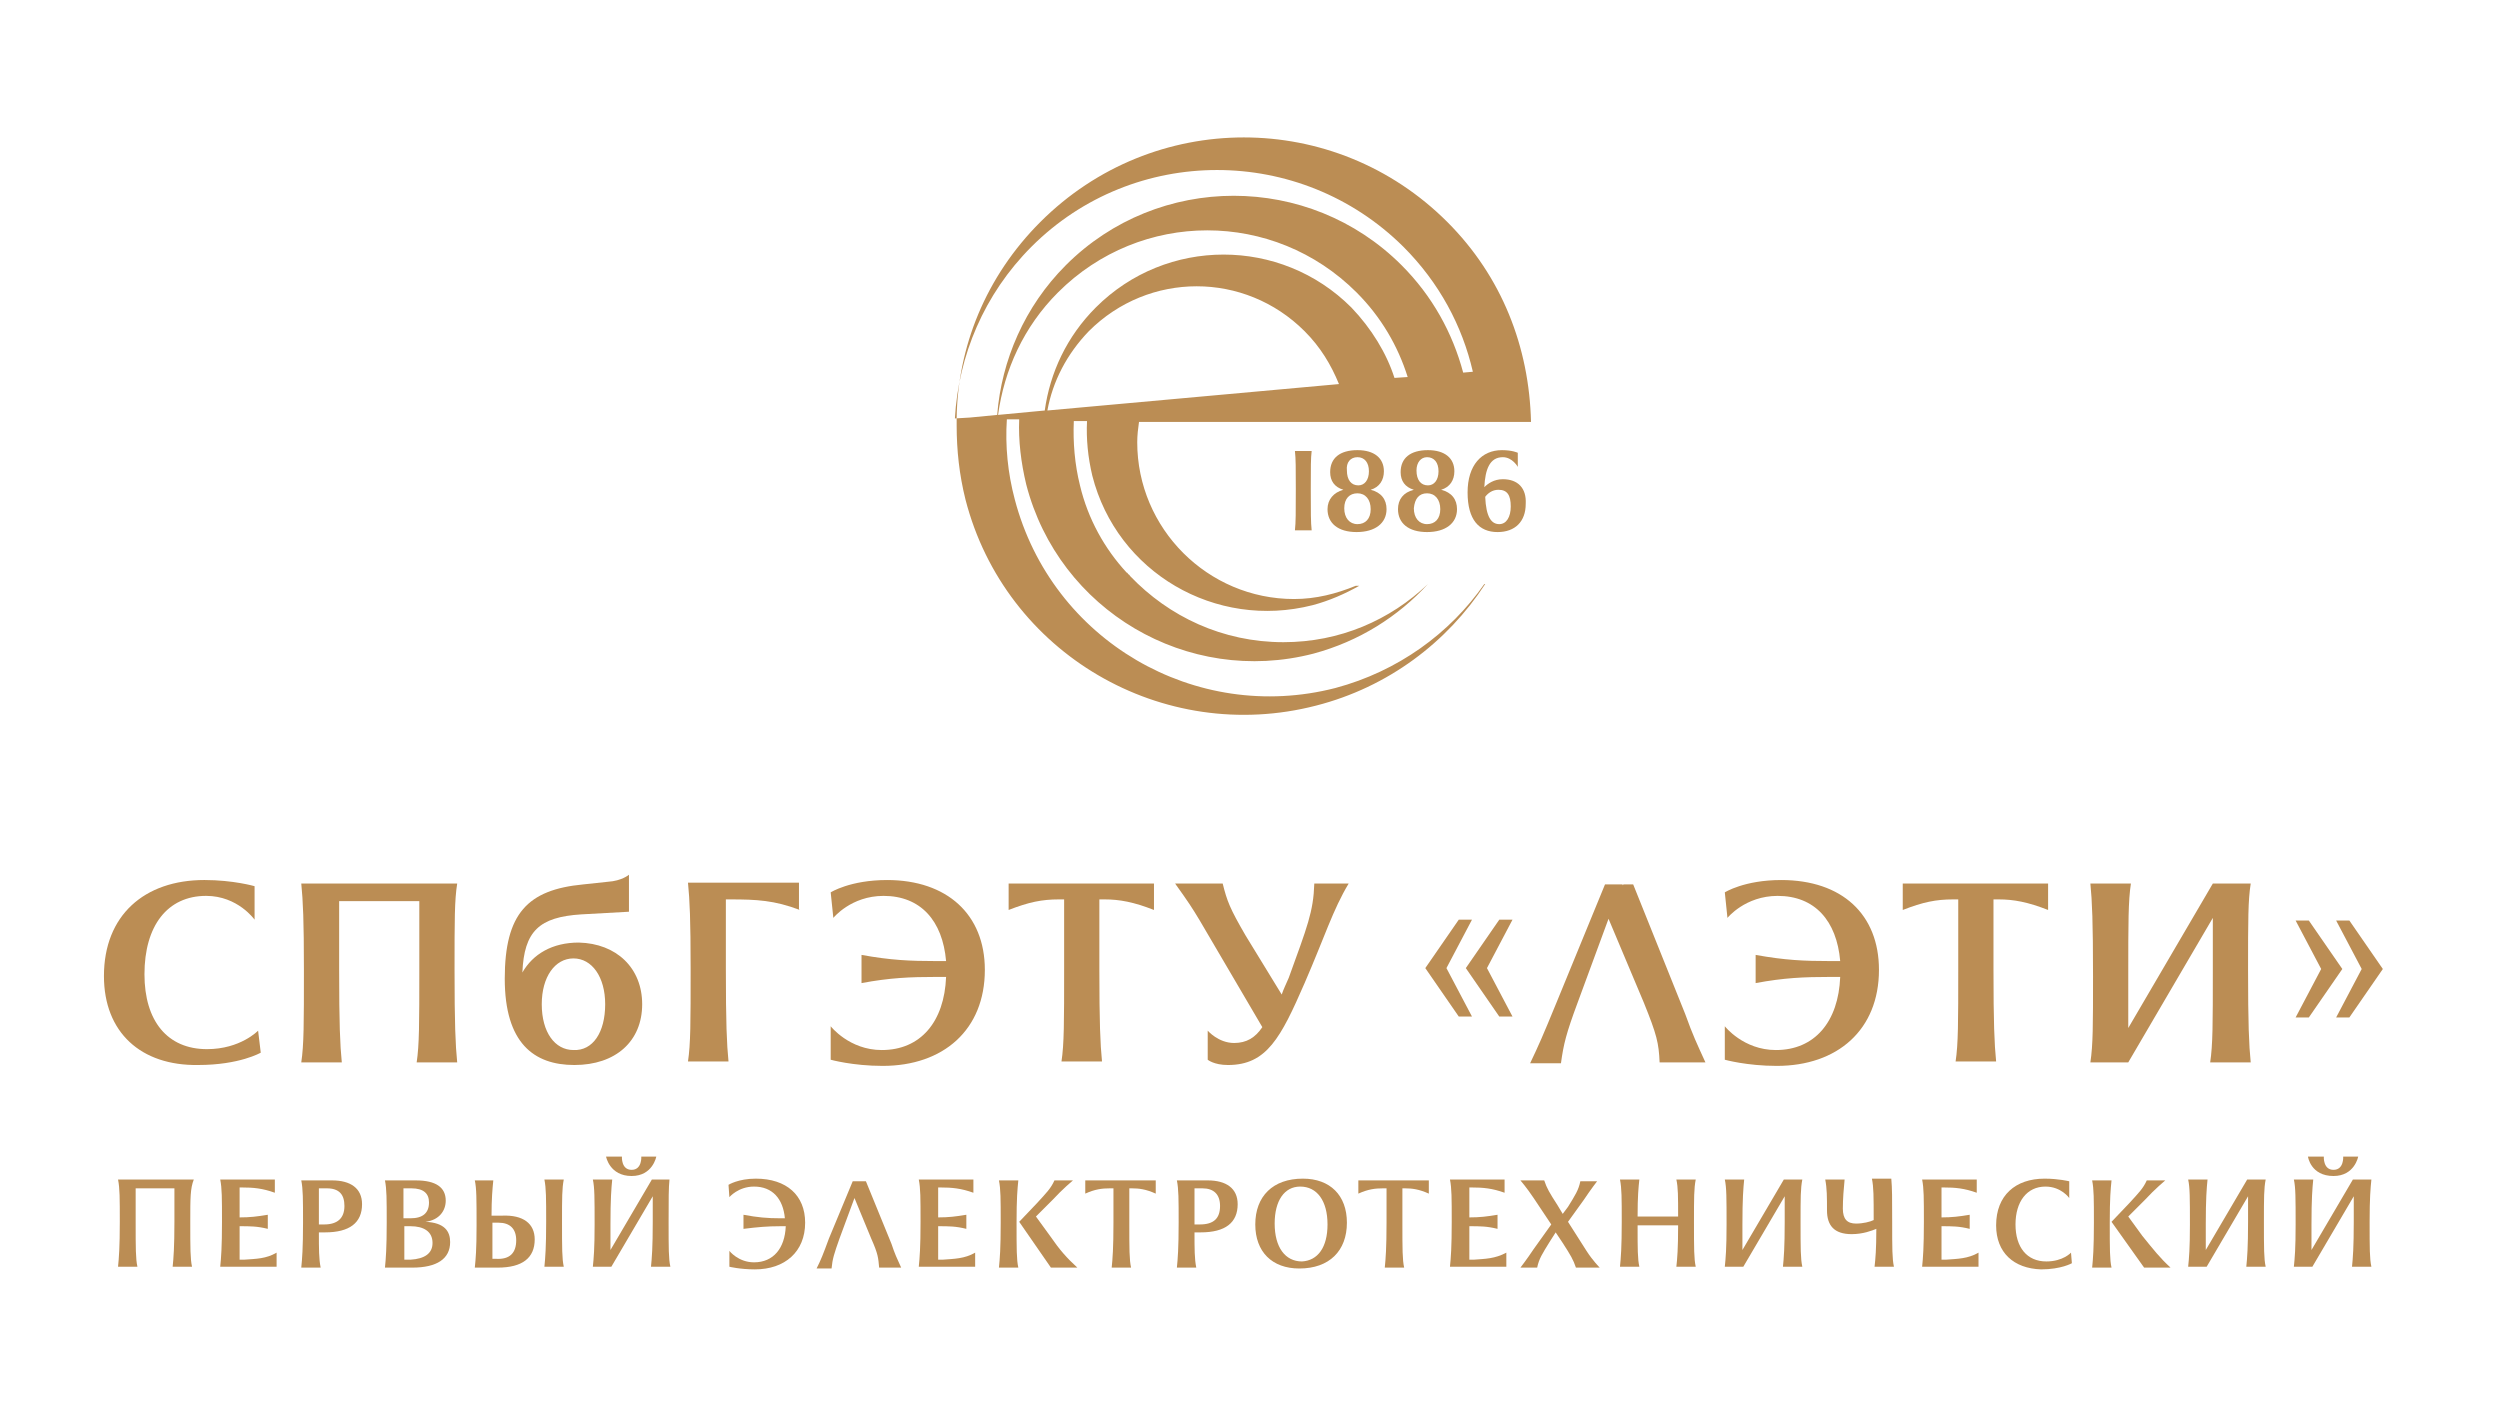 <?xml version="1.0" encoding="utf-8"?>
<!-- Generator: Adobe Illustrator 17.1.0, SVG Export Plug-In . SVG Version: 6.00 Build 0)  -->
<!DOCTYPE svg PUBLIC "-//W3C//DTD SVG 1.1//EN" "http://www.w3.org/Graphics/SVG/1.1/DTD/svg11.dtd">
<svg version="1.1" id="Layer_1" xmlns="http://www.w3.org/2000/svg" xmlns:xlink="http://www.w3.org/1999/xlink" x="0px" y="0px"
	 viewBox="0 0 283.8 160.6" enable-background="new 0 0 283.8 160.6" xml:space="preserve">
<g>
	<path fill="#BB8D54" d="M11.8,110.8c0-6.9,4.6-10.9,11.4-10.9c3.3,0,5.7,0.7,5.7,0.7v3.8c0,0-1.9-2.7-5.5-2.7c-4.4,0-7,3.4-7,8.9
		c0,5.3,2.6,8.5,7.1,8.5c3.8,0,5.8-2.1,5.8-2.1l0.3,2.5c0,0-2.4,1.4-7.1,1.4C16,121,11.8,117.2,11.8,110.8L11.8,110.8z"/>
	<path fill="#BB8D54" d="M51.6,110.1c0,6.1,0.1,8.5,0.3,10.5h-4.6c0.3-2,0.3-4.4,0.3-10.5v-7.8h-9.1v7.8c0,6.1,0.1,8.5,0.3,10.5
		h-4.6c0.3-2,0.3-4.4,0.3-10.5c0-5.6-0.1-7.8-0.3-9.8h17.7C51.6,102.2,51.6,104.4,51.6,110.1L51.6,110.1z"/>
	<path fill="#BB8D54" d="M68.7,114c0-3.1-1.5-5.2-3.6-5.2c-2.1,0-3.6,2.1-3.6,5.2c0,3.2,1.5,5.2,3.6,5.2
		C67.3,119.3,68.7,117.2,68.7,114L68.7,114z M72.9,114c0,4.2-3,6.9-7.7,6.9c-4.6,0-7.9-2.5-7.9-9.8c0-7.4,2.6-10.1,8.9-10.7l2.8-0.3
		c1.6-0.1,2.4-0.8,2.4-0.8v4.2l-5.4,0.3c-4.8,0.3-6.5,1.9-6.7,6.6c1.2-2.1,3.4-3.4,6.4-3.4C70,107.1,72.9,109.9,72.9,114L72.9,114z"
		/>
	<path fill="#BB8D54" d="M90.8,103.3c-2.9-1.1-4.9-1.2-7.9-1.2h-0.5v7.9c0,6.1,0.1,8.5,0.3,10.5h-4.6c0.3-2,0.3-4.4,0.3-10.5
		c0-5.6-0.1-7.8-0.3-9.8h12.6V103.3L90.8,103.3z"/>
	<path fill="#BB8D54" d="M111.8,110.1c0,6.8-4.7,10.9-11.6,10.9c-3.4,0-5.9-0.7-5.9-0.7v-3.8c0,0,2.1,2.7,5.8,2.7
		c4.4,0,7.1-3.2,7.3-8.3h-1.1c-3,0-5.3,0.1-8.5,0.7v-3.2c3.3,0.6,5.5,0.7,8.5,0.7h1.1c-0.4-4.6-2.9-7.4-7.1-7.4
		c-3.7,0-5.7,2.5-5.7,2.5l-0.3-2.9c0,0,2.2-1.4,6.4-1.4C107.5,99.9,111.8,103.8,111.8,110.1L111.8,110.1z"/>
	<path fill="#BB8D54" d="M131,100.3v3c-2.3-0.9-3.9-1.2-5.6-1.2h-0.6v7.9c0,6.1,0.1,8.5,0.3,10.5h-4.6c0.3-2,0.3-4.4,0.3-10.5v-7.9
		h-0.6c-1.9,0-3.4,0.3-5.7,1.2v-3H131L131,100.3z"/>
	<path fill="#BB8D54" d="M153.1,100.3c-1.8,3-2.7,6-5,11.3c-2.7,6.2-4.3,9.3-8.7,9.3c-1.6,0-2.3-0.6-2.3-0.6V117c0,0,1.2,1.4,3,1.4
		c1.4,0,2.4-0.6,3.2-1.8l-7.1-12.1c-0.9-1.5-1.3-2.1-2.8-4.2h5.4c0.5,2,0.8,2.8,2.6,5.9l4.1,6.7c0.2-0.6,0.5-1.2,0.8-1.9
		c2.1-5.8,2.8-7.5,2.9-10.7H153.1L153.1,100.3z"/>
	<path fill="#BB8D54" d="M170.2,104.4h1.5l-2.9,5.5l2.9,5.5h-1.5l-3.8-5.5L170.2,104.4L170.2,104.4z M165.6,104.4h1.5l-2.9,5.5
		l2.9,5.5h-1.5l-3.8-5.5L165.6,104.4L165.6,104.4z"/>
	<path fill="#BB8D54" d="M193.6,120.6h-5.2c-0.1-2.2-0.3-3.1-1.8-6.8l-4-9.5l-3.5,9.5c-1.3,3.5-1.6,4.7-1.9,6.9h-3.5
		c1-2.1,1.4-3,3-6.9l5.5-13.4h2l0,0.1l0.1-0.1h1.1l5.9,14.7C192.2,117.6,192.6,118.4,193.6,120.6L193.6,120.6z"/>
	<path fill="#BB8D54" d="M213.3,110.1c0,6.8-4.7,10.9-11.6,10.9c-3.4,0-5.9-0.7-5.9-0.7v-3.8c0,0,2.1,2.7,5.8,2.7
		c4.4,0,7.1-3.2,7.3-8.3h-1.1c-3,0-5.3,0.1-8.5,0.7v-3.2c3.3,0.6,5.5,0.7,8.5,0.7h1.1c-0.4-4.6-2.9-7.4-7.1-7.4
		c-3.7,0-5.7,2.5-5.7,2.5l-0.3-2.9c0,0,2.2-1.4,6.4-1.4C209.1,99.9,213.3,103.8,213.3,110.1L213.3,110.1z"/>
	<path fill="#BB8D54" d="M232.5,100.3v3c-2.3-0.9-3.9-1.2-5.6-1.2h-0.6v7.9c0,6.1,0.1,8.5,0.3,10.5H222c0.3-2,0.3-4.4,0.3-10.5v-7.9
		h-0.6c-1.9,0-3.4,0.3-5.7,1.2v-3H232.5L232.5,100.3z"/>
	<path fill="#BB8D54" d="M255.2,110.1c0,6.1,0.1,8.5,0.3,10.5h-4.6c0.3-2,0.3-4.4,0.3-10.5v-5.9l-9.6,16.4h-4.3
		c0.3-2,0.3-4.2,0.3-9.8c0-6.1-0.1-8.5-0.3-10.5h4.6c-0.3,2-0.3,4.4-0.3,10.5v5.9l9.6-16.4h4.3C255.2,102.2,255.2,104.4,255.2,110.1
		L255.2,110.1z"/>
	<path fill="#BB8D54" d="M266.7,115.5h-1.5l2.9-5.5l-2.9-5.5h1.5l3.8,5.5L266.7,115.5L266.7,115.5z M262.1,115.5h-1.5l2.9-5.5
		l-2.9-5.5h1.5l3.8,5.5L262.1,115.5L262.1,115.5z"/>
	<path fill="#BB8D54" d="M21.6,138.7c0,3,0,4.2,0.2,5.1h-2.2c0.1-1,0.2-2.2,0.2-5.1v-3.8h-4.4v3.8c0,3,0,4.2,0.2,5.1h-2.2
		c0.1-1,0.2-2.2,0.2-5.1c0-2.7,0-3.8-0.2-4.8h8.6C21.6,134.9,21.6,136,21.6,138.7L21.6,138.7z"/>
	<path fill="#BB8D54" d="M31.4,142.2v1.6H25c0.1-1,0.2-2.2,0.2-5.1c0-2.7,0-3.8-0.2-4.8h6.2v1.5c-1.4-0.5-2.4-0.6-3.8-0.6h-0.2v3.4
		c1.2,0,2-0.1,3.2-0.3v1.6c-1.2-0.3-2-0.3-3.2-0.3v3.8h0.5C29.1,142.9,30.2,142.9,31.4,142.2L31.4,142.2z"/>
	<path fill="#BB8D54" d="M39.1,136.9c0-1.3-0.6-2-2-2h-0.9v4.1h0.6C38.3,139,39.1,138.3,39.1,136.9L39.1,136.9z M41.1,136.7
		c0,2.1-1.4,3.2-4.2,3.2h-0.7c0,1.9,0,3,0.2,4h-2.2c0.1-1,0.2-2.2,0.2-5.1c0-2.7,0-3.8-0.2-4.8h3.5C39.8,134,41.1,134.9,41.1,136.7
		L41.1,136.7z"/>
	<path fill="#BB8D54" d="M49.1,141.1c0-1.3-1-1.9-2.5-1.9h-0.7v3.8h0.7C48.2,142.9,49.1,142.3,49.1,141.1L49.1,141.1z M45.8,134.9
		v3.4h0.8c1.4,0,2.1-0.6,2.1-1.8c0-1-0.6-1.6-2-1.6H45.8L45.8,134.9z M51.1,141c0,1.9-1.5,2.9-4.3,2.9h-3.1c0.1-1,0.2-2.2,0.2-5.1
		c0-2.7,0-3.8-0.2-4.8h3.5c2.3,0,3.4,0.8,3.4,2.3c0,1.1-0.7,2.2-2.3,2.4C50.5,138.8,51.1,139.8,51.1,141L51.1,141z"/>
	<path fill="#BB8D54" d="M63.8,138.7c0,3,0,4.2,0.2,5.1h-2.2c0.1-1,0.2-2.2,0.2-5.1c0-2.7,0-3.8-0.2-4.8h2.2
		C63.8,134.9,63.8,136,63.8,138.7L63.8,138.7z M58.6,140.8c0-1.3-0.7-2-2-2h-0.7v4.1h0.4C57.9,143,58.6,142.2,58.6,140.8L58.6,140.8
		z M60.7,140.7c0,2.1-1.4,3.2-4.2,3.2h-0.5v0h-2.1c0.1-1,0.2-2,0.2-4.8c0-3,0-4.2-0.2-5.1H56c-0.1,1-0.2,2.1-0.2,4h1.2
		C59.4,137.9,60.7,138.9,60.7,140.7L60.7,140.7z"/>
	<path fill="#BB8D54" d="M68.8,131.3h1.8c0,0-0.1,1.5,1.1,1.5c1.2,0,1.1-1.5,1.1-1.5h1.7c0,0-0.4,2.2-2.8,2.2
		C69.2,133.5,68.8,131.3,68.8,131.3L68.8,131.3z M75.9,138.7c0,3,0,4.2,0.2,5.1h-2.2c0.1-1,0.2-2.2,0.2-5.1v-2.9l-4.7,8h-2.1
		c0.1-1,0.2-2,0.2-4.8c0-3,0-4.2-0.2-5.1h2.2c-0.1,1-0.2,2.2-0.2,5.1v2.9l4.7-8H76C75.9,134.9,75.9,136,75.9,138.7L75.9,138.7z"/>
	<path fill="#BB8D54" d="M91.4,138.8c0,3.3-2.3,5.3-5.7,5.3c-1.7,0-2.9-0.3-2.9-0.3v-1.8c0,0,1,1.3,2.8,1.3c2.2,0,3.5-1.6,3.6-4.1
		h-0.6c-1.5,0-2.6,0.1-4.2,0.3v-1.6c1.6,0.3,2.7,0.4,4.2,0.4h0.5c-0.2-2.2-1.4-3.6-3.5-3.6c-1.8,0-2.8,1.2-2.8,1.2l-0.1-1.4
		c0,0,1.1-0.7,3.1-0.7C89.3,133.8,91.4,135.7,91.4,138.8L91.4,138.8z"/>
	<path fill="#BB8D54" d="M102.3,143.9h-2.5c-0.1-1.1-0.1-1.5-0.9-3.3l-1.9-4.6l-1.7,4.6c-0.6,1.7-0.8,2.3-0.9,3.4h-1.7
		c0.5-1,0.7-1.5,1.4-3.4l2.7-6.5h1l0,0l0,0h0.5l2.9,7.1C101.6,142.4,101.8,142.8,102.3,143.9L102.3,143.9z"/>
	<path fill="#BB8D54" d="M110.7,142.2v1.6h-6.4c0.1-1,0.2-2.2,0.2-5.1c0-2.7,0-3.8-0.2-4.8h6.2v1.5c-1.4-0.5-2.4-0.6-3.8-0.6h-0.2
		v3.4c1.2,0,2-0.1,3.2-0.3v1.6c-1.2-0.3-2-0.3-3.2-0.3v3.8h0.5C108.3,142.9,109.5,142.9,110.7,142.2L110.7,142.2z"/>
	<path fill="#BB8D54" d="M122.3,143.9h-3l-3.6-5.2l2-2.1c1.1-1.2,1.6-1.7,2-2.6h2.1c0,0-1.2,1-2.3,2.2l-1.9,1.9l1.6,2.2
		C120.3,141.9,121.1,142.8,122.3,143.9L122.3,143.9z M115.6,134c-0.1,1-0.2,2-0.2,4.8c0,3,0,4.2,0.2,5.1h-2.2c0.1-1,0.2-2.2,0.2-5.1
		c0-2.7,0-3.8-0.2-4.8H115.6L115.6,134z"/>
	<path fill="#BB8D54" d="M131.2,134v1.5c-1.1-0.5-1.9-0.6-2.7-0.6h-0.3v3.9c0,3,0,4.2,0.2,5.1h-2.2c0.1-1,0.2-2.2,0.2-5.1v-3.9H126
		c-0.9,0-1.7,0.1-2.8,0.6V134H131.2L131.2,134z"/>
	<path fill="#BB8D54" d="M138.5,136.9c0-1.3-0.7-2-2-2h-0.9v4.1h0.6C137.8,139,138.5,138.3,138.5,136.9L138.5,136.9z M140.5,136.7
		c0,2.1-1.4,3.2-4.2,3.2h-0.7c0,1.9,0,3,0.2,4h-2.2c0.1-1,0.2-2.2,0.2-5.1c0-2.7,0-3.8-0.2-4.8h3.5
		C139.2,134,140.5,134.9,140.5,136.7L140.5,136.7z"/>
	<path fill="#BB8D54" d="M150.7,139c0-2.7-1.2-4.3-3.1-4.3c-1.8,0-2.9,1.6-2.9,4.2c0,2.7,1.2,4.3,3.1,4.3
		C149.6,143.1,150.7,141.6,150.7,139L150.7,139z M142.5,139c0-3.2,2-5.2,5.4-5.2c3.1,0,5,1.9,5,5c0,3.2-2,5.2-5.4,5.2
		C144.4,144,142.5,142.1,142.5,139L142.5,139z"/>
	<path fill="#BB8D54" d="M162.2,134v1.5c-1.1-0.5-1.9-0.6-2.7-0.6h-0.3v3.9c0,3,0,4.2,0.2,5.1h-2.2c0.1-1,0.2-2.2,0.2-5.1v-3.9H157
		c-0.9,0-1.7,0.1-2.8,0.6V134H162.2L162.2,134z"/>
	<path fill="#BB8D54" d="M171,142.2v1.6h-6.4c0.1-1,0.2-2.2,0.2-5.1c0-2.7,0-3.8-0.2-4.8h6.2v1.5c-1.4-0.5-2.4-0.6-3.8-0.6h-0.2v3.4
		c1.2,0,2-0.1,3.2-0.3v1.6c-1.2-0.3-2-0.3-3.2-0.3v3.8h0.5C168.6,142.9,169.7,142.9,171,142.2L171,142.2z"/>
	<path fill="#BB8D54" d="M181.6,143.9h-2.7c-0.3-0.9-0.6-1.4-1.5-2.8l-0.8-1.2l-0.7,1.1c-0.8,1.3-1.2,1.9-1.4,2.9h-1.9
		c0,0,0.7-0.9,1.5-2.1l2-2.8l-2-3c-0.8-1.2-1.5-2-1.5-2h2.7c0.3,0.9,0.6,1.4,1.5,2.8l0.6,1l0.6-0.8c0.8-1.3,1.2-1.9,1.4-2.9h1.9
		c0,0-0.7,0.9-1.5,2.1l-1.8,2.5l2.1,3.3C180.8,143.1,181.6,143.9,181.6,143.9L181.6,143.9z"/>
	<path fill="#BB8D54" d="M192.3,138.7c0,3,0,4.2,0.2,5.1h-2.2c0.1-0.9,0.2-2,0.2-4.7h-4.6c0,2.7,0,3.8,0.2,4.7h-2.2
		c0.1-1,0.2-2.2,0.2-5.1c0-2.7,0-3.8-0.2-4.8h2.2c-0.1,0.9-0.2,1.9-0.2,4.2h4.6c0-2.3,0-3.3-0.2-4.2h2.2
		C192.3,134.9,192.3,136,192.3,138.7L192.3,138.7z"/>
	<path fill="#BB8D54" d="M204.4,138.7c0,3,0,4.2,0.2,5.1h-2.2c0.1-1,0.2-2.2,0.2-5.1v-2.9l-4.7,8h-2.1c0.1-1,0.2-2,0.2-4.8
		c0-3,0-4.2-0.2-5.1h2.2c-0.1,1-0.2,2.2-0.2,5.1v2.9l4.7-8h2.1C204.4,134.9,204.4,136,204.4,138.7L204.4,138.7z"/>
	<path fill="#BB8D54" d="M214.8,138.7c0,3,0,4.2,0.2,5.1h-2.2c0.1-0.9,0.2-1.9,0.2-4.3c-0.5,0.2-1.5,0.6-2.8,0.6c-2,0-2.8-1-2.8-2.7
		c0-1.5,0-2.5-0.2-3.5h2.2c-0.1,1-0.2,2.2-0.2,3.3c0,1.2,0.5,1.7,1.5,1.7c0.8,0,1.6-0.2,2-0.4c0-2.7,0-3.7-0.2-4.7h2.2
		C214.8,134.9,214.8,136,214.8,138.7L214.8,138.7z"/>
	<path fill="#BB8D54" d="M224.6,142.2v1.6h-6.4c0.1-1,0.2-2.2,0.2-5.1c0-2.7,0-3.8-0.2-4.8h6.2v1.5c-1.4-0.5-2.4-0.6-3.8-0.6h-0.2
		v3.4c1.2,0,2-0.1,3.2-0.3v1.6c-1.2-0.3-2-0.3-3.2-0.3v3.8h0.5C222.2,142.9,223.4,142.9,224.6,142.2L224.6,142.2z"/>
	<path fill="#BB8D54" d="M226.6,139.1c0-3.4,2.2-5.3,5.5-5.3c1.6,0,2.8,0.3,2.8,0.3v1.9c0,0-0.9-1.3-2.7-1.3c-2.1,0-3.4,1.7-3.4,4.3
		c0,2.6,1.3,4.2,3.5,4.2c1.9,0,2.8-1,2.8-1l0.1,1.2c0,0-1.2,0.7-3.5,0.7C228.6,144,226.6,142.2,226.6,139.1L226.6,139.1z"/>
	<path fill="#BB8D54" d="M246.4,143.9h-3l-3.7-5.2l2-2.1c1.1-1.2,1.6-1.7,2-2.6h2.1c0,0-1.2,1-2.3,2.2l-1.9,1.9l1.6,2.2
		C244.5,141.9,245.2,142.8,246.4,143.9L246.4,143.9z M239.7,134c-0.1,1-0.2,2-0.2,4.8c0,3,0,4.2,0.2,5.1h-2.2c0.1-1,0.2-2.2,0.2-5.1
		c0-2.7,0-3.8-0.2-4.8H239.7L239.7,134z"/>
	<path fill="#BB8D54" d="M257,138.7c0,3,0,4.2,0.2,5.1h-2.2c0.1-1,0.2-2.2,0.2-5.1v-2.9l-4.7,8h-2.1c0.1-1,0.2-2,0.2-4.8
		c0-3,0-4.2-0.2-5.1h2.2c-0.1,1-0.2,2.2-0.2,5.1v2.9l4.7-8h2.1C257,134.9,257,136,257,138.7L257,138.7z"/>
	<path fill="#BB8D54" d="M262,131.3h1.8c0,0-0.1,1.5,1.1,1.5c1.2,0,1.1-1.5,1.1-1.5h1.7c0,0-0.4,2.2-2.8,2.2
		C262.3,133.5,262,131.3,262,131.3L262,131.3z M269,138.7c0,3,0,4.2,0.2,5.1H267c0.1-1,0.2-2.2,0.2-5.1v-2.9l-4.7,8h-2.1
		c0.1-1,0.2-2,0.2-4.8c0-3,0-4.2-0.2-5.1h2.2c-0.1,1-0.2,2.2-0.2,5.1v2.9l4.7-8h2.1C269.1,134.9,269,136,269,138.7L269,138.7z"/>
	<path fill="#BB8D54" d="M147,51.2c0.1,0.9,0.1,1.9,0.1,4.3c0,2.7,0,3.8-0.1,4.7h1.9c-0.1-0.9-0.1-2-0.1-4.7c0-2.5,0-3.5,0.1-4.3
		H147L147,51.2z"/>
	<path fill="#BB8D54" d="M154.1,56c0.9,0,1.5,0.7,1.5,1.8c0,1.1-0.6,1.7-1.5,1.7c-0.9,0-1.5-0.7-1.5-1.8
		C152.6,56.6,153.2,56,154.1,56L154.1,56z M154.1,51.9c0.8,0,1.3,0.6,1.3,1.6c0,1-0.5,1.6-1.2,1.6c-0.8,0-1.3-0.6-1.3-1.7
		C152.8,52.5,153.3,51.9,154.1,51.9L154.1,51.9z M150.7,57.8c0,1.6,1.2,2.6,3.3,2.6c2.1,0,3.4-1,3.4-2.6c0-1.1-0.6-1.9-1.8-2.2
		c1-0.3,1.5-1.1,1.5-2.1c0-1.5-1.1-2.4-3-2.4c-2,0-3.1,0.9-3.1,2.5c0,1,0.5,1.7,1.5,2C151.4,55.9,150.7,56.7,150.7,57.8L150.7,57.8z
		"/>
	<path fill="#BB8D54" d="M162,56c0.9,0,1.5,0.7,1.5,1.8c0,1.1-0.6,1.7-1.5,1.7c-0.9,0-1.5-0.7-1.5-1.8C160.6,56.6,161.1,56,162,56
		L162,56z M162,51.9c0.8,0,1.3,0.6,1.3,1.6c0,1-0.5,1.6-1.2,1.6c-0.8,0-1.3-0.6-1.3-1.7C160.8,52.5,161.3,51.9,162,51.9L162,51.9z
		 M158.7,57.8c0,1.6,1.2,2.6,3.3,2.6c2.1,0,3.4-1,3.4-2.6c0-1.1-0.6-1.9-1.8-2.2c1-0.3,1.5-1.1,1.5-2.1c0-1.5-1.1-2.4-3-2.4
		c-2,0-3.1,0.9-3.1,2.5c0,1,0.5,1.7,1.5,2C159.3,55.9,158.7,56.7,158.7,57.8L158.7,57.8z"/>
	<path fill="#BB8D54" d="M170.2,59.5c-0.9,0-1.5-0.8-1.6-3.1c0.3-0.4,0.8-0.8,1.5-0.8c1,0,1.4,0.6,1.4,1.9
		C171.5,58.7,171,59.5,170.2,59.5L170.2,59.5z M170.6,54.4c-1,0-1.7,0.5-2.1,0.9c0.1-2,0.6-3.4,2.1-3.4c1.1,0,1.7,1.1,1.7,1.1v-1.6
		c0,0-0.6-0.3-1.8-0.3c-2.3,0-3.9,1.7-3.9,4.8c0,3.1,1.3,4.5,3.4,4.5c2,0,3.2-1.2,3.2-3.2C173.3,55.4,172.3,54.4,170.6,54.4
		L170.6,54.4z"/>
	<path fill="#BB8D54" d="M166.1,42.3c-1.2-4.5-3.5-8.7-7-12.2c-10.5-10.5-27.6-10.5-38.1,0c-4.7,4.7-7.3,10.8-7.8,17l-3.1,0.3
		l-1.7,0.1c0.4-7.1,3.3-14.1,8.7-19.5c11.6-11.6,30.5-11.6,42.2,0c4.1,4.1,6.7,9,7.9,14.2L166.1,42.3L166.1,42.3z M153.4,34.9
		c-8-8-21-8-29,0c-3.3,3.3-5.2,7.4-5.8,11.7l-5.3,0.5c0.7-5.1,2.9-10,6.8-13.9c9.4-9.4,24.5-9.4,33.9,0c2.8,2.8,4.7,6.1,5.8,9.6
		l-1.5,0.1C157.4,40.1,155.7,37.3,153.4,34.9L153.4,34.9z M118.9,46.6c0.6-3.3,2.2-6.4,4.7-9c6.8-6.8,17.7-6.8,24.5,0
		c1.8,1.8,3,3.8,3.9,6L118.9,46.6L118.9,46.6z M164.3,25.2c-12.8-12.8-33.4-12.8-46.2,0c-6.2,6.2-9.4,14.2-9.5,22.3h0
		c0,0,0,0.1,0,0.1c0,0.4,0,0.7,0,1.1c0-0.1,0-0.3,0-0.4c0,2.8,0.3,5.6,1,8.4c4.5,17.5,22.4,27.9,39.8,23.4
		c8.2-2.1,14.9-7.2,19.2-13.8h-0.1c-3.9,5.6-9.8,9.9-16.9,11.8c-15.9,4.1-32.2-5.4-36.4-21.4c-0.8-3-1.1-6.1-0.9-9.1h1.4
		c-0.1,2.4,0.2,4.9,0.8,7.4c3.7,14.3,18.3,22.9,32.6,19.2c5.2-1.4,9.6-4.2,13-7.9h0c-4.3,4.1-10,6.6-16.4,6.6
		c-6.9,0-13-2.9-17.4-7.5c-0.1-0.1-0.1-0.2-0.2-0.2c-0.1-0.1-0.1-0.2-0.2-0.2c-2.5-2.7-4.4-6.1-5.3-9.9c-0.6-2.4-0.8-4.9-0.7-7.3
		h1.5c-0.1,2,0.1,4.1,0.6,6.2c2.8,11,14,17.5,25,14.7c1.9-0.5,3.7-1.3,5.3-2.2h-0.4c-2.2,0.9-4.5,1.5-7,1.5c-9.8,0-17.8-8-17.8-17.8
		c0-0.8,0.1-1.6,0.2-2.3h4.6H153v0h6.3v0h8.8h5.7C173.6,39.4,170.5,31.4,164.3,25.2L164.3,25.2z"/>
</g>
</svg>
